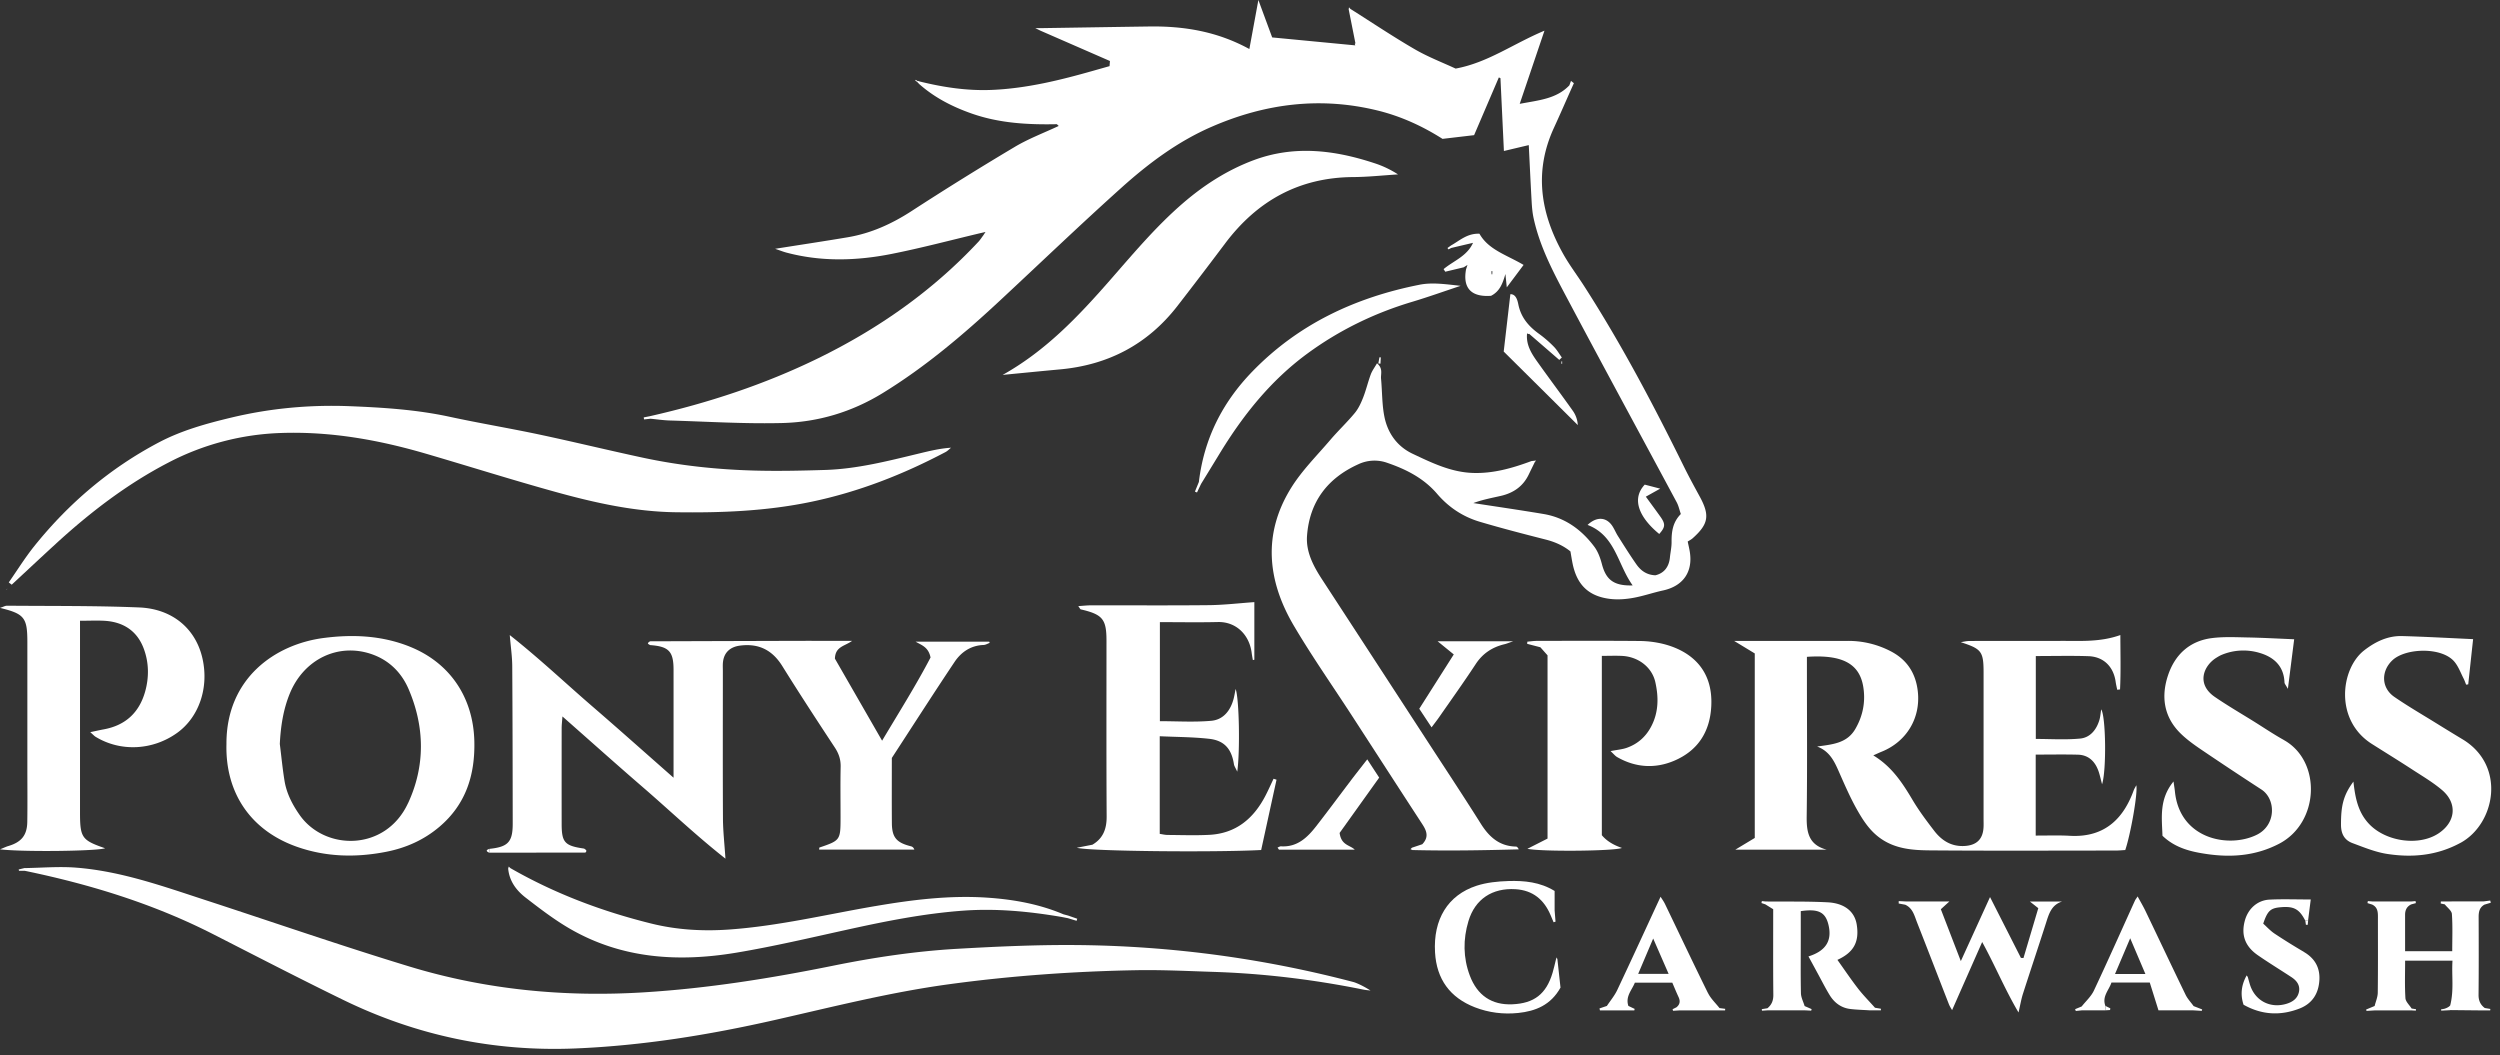 <svg xmlns="http://www.w3.org/2000/svg" width="244" height="103" fill="none"><rect width="100%" height="100%" fill="#333333" stroke="none"/><path fill="#fff" d="M148.236 82.906c-.083-.175-.177-.278-.273-.28-1.605-.033-2.612-.923-3.427-2.219-1.679-2.668-3.418-5.298-5.136-7.938a13969.67 13969.67 0 0 0-10.389-15.954c-.84-1.288-1.559-2.67-1.445-4.221.243-3.305 1.989-5.622 5.014-6.986a3.695 3.695 0 0 1 2.818-.134c1.858.637 3.564 1.504 4.867 3.027 1.124 1.314 2.524 2.238 4.169 2.726 2.134.632 4.291 1.19 6.448 1.74.913.233 1.728.607 2.394 1.153.081.462.137.836.213 1.205.428 2.061 1.564 3.173 3.65 3.428.739.09 1.519.033 2.253-.099.984-.174 1.941-.512 2.921-.725 1.954-.427 2.926-1.8 2.612-3.771-.045-.286-.114-.566-.205-1.003.142-.094.339-.188.494-.329 1.549-1.387 1.678-2.23.671-4.078-.522-.957-1.046-1.917-1.529-2.895-2.972-6.028-6.103-11.97-9.743-17.629-.658-1.026-1.4-2.003-2-3.06-2.25-3.97-2.934-8.081-.949-12.389.595-1.293 1.162-2.6 1.741-3.9l.205-.455c-.093-.076-.187-.15-.281-.225l-.159.434c-1.278 1.332-2.974 1.448-4.848 1.807.831-2.448 1.572-4.644 2.418-7.142-3.061 1.28-5.529 3.122-8.672 3.7-1.269-.59-2.691-1.133-3.987-1.886-2.137-1.24-4.192-2.62-6.283-3.939-.045-.05-.091-.104-.137-.154l-.032.192h.027-.027l.66 3.32c-.02.02-.06.043-.058.06.005.048.028.096.043.142l-8.11-.776c-.451-1.223-.853-2.309-1.347-3.653-.324 1.756-.592 3.226-.881 4.785-3.171-1.733-6.422-2.249-9.793-2.2-3.493.05-6.987.108-10.48.161h-.62l.516.253 6.772 2.956a84.13 84.13 0 0 0-.038.5c-.524.149-1.048.295-1.572.445-3.238.92-6.496 1.728-9.885 1.874-2.425.106-4.78-.252-7.115-.831-.04-.038-.087-.043-.135-.013a6.356 6.356 0 0 0-.215-.141 1.73 1.73 0 0 0-.045.07l.19.137c.075.078.151.157.227.232 1.499 1.317 3.228 2.2 5.106 2.858 2.698.945 5.483 1.094 8.3 1.036.061.058.122.113.182.171-1.437.675-2.939 1.238-4.295 2.047a306.808 306.808 0 0 0-10.055 6.253c-1.933 1.255-3.969 2.18-6.24 2.564-2.29.386-4.588.73-7.09 1.127.502.169.808.293 1.127.376 3.405.902 6.842.8 10.252.121 2.92-.58 5.807-1.351 8.707-2.038l.449-.104-.228.349c-.152.202-.286.416-.456.6-4.478 4.799-9.763 8.5-15.64 11.375-5.238 2.561-10.744 4.37-16.424 5.656l-.61.121.03.197.63-.068c.626.058 1.249.152 1.874.172 3.66.106 7.323.339 10.978.248 3.486-.086 6.781-1.064 9.801-2.916 4.19-2.57 7.9-5.727 11.48-9.06 3.943-3.67 7.834-7.402 11.844-11.002 2.632-2.362 5.47-4.487 8.753-5.92 5.247-2.29 10.659-2.98 16.266-1.596 2.26.559 4.356 1.519 6.305 2.76 1.043-.122 2.043-.241 3.083-.362l2.415-5.634.157.073.337 7.107c.891-.21 1.643-.39 2.427-.574.092 1.812.175 3.656.279 5.498.03.543.076 1.091.19 1.62.617 2.867 1.999 5.426 3.354 7.978 3.505 6.601 7.077 13.17 10.611 19.756.19.354.273.765.407 1.154-.8.809-.911 1.746-.903 2.74.005.5-.112 1-.162 1.5-.094.947-.588 1.54-1.418 1.74-.901-.038-1.455-.495-1.873-1.094-.625-.894-1.202-1.821-1.787-2.743-.225-.354-.372-.76-.625-1.092-.59-.765-1.481-.79-2.334.013 2.734 1.048 2.916 3.843 4.402 5.904-1.838.058-2.6-.546-3-2.069-.157-.599-.382-1.225-.747-1.713-1.25-1.665-2.862-2.84-4.963-3.19-2.276-.382-4.562-.713-6.842-1.064.888-.334 1.792-.498 2.688-.703 1.21-.277 2.156-.917 2.711-2.066.2-.414.405-.829.607-1.243a5.03 5.03 0 0 0 .119-.144l-.453.053c-1.863.692-3.756 1.238-5.774 1.157-2.118-.086-3.976-.998-5.832-1.874-1.501-.713-2.412-1.999-2.739-3.58-.25-1.218-.215-2.491-.334-3.74-.043-.46.22-.992-.395-1.508-.23.404-.476.728-.61 1.092-.276.745-.455 1.526-.746 2.263-.208.528-.459 1.074-.818 1.506-.749.904-1.613 1.718-2.377 2.612-1.309 1.536-2.772 2.986-3.827 4.684-2.79 4.487-2.329 9.065.263 13.458 1.769 3 3.774 5.859 5.67 8.782 2.286 3.524 4.564 7.054 6.857 10.573.421.644.691 1.263.005 1.973l-1.002.336-.152.147c.066.027.129.055.195.083 3.458.086 6.913.028 10.381-.068l.002.01Z"/><path fill="#fff" d="M131.785.872s-.015.008-.023.015l.023-.015Zm-12.352 92.426a110.44 110.44 0 0 0-14.859-1.064c-3.703-.015-7.411.157-11.112.367-4.08.232-8.123.836-12.127 1.647-6.111 1.238-12.262 2.22-18.486 2.604-7.759.48-15.421-.252-22.863-2.513-6.67-2.027-13.261-4.313-19.89-6.475-4.157-1.355-8.288-2.845-12.69-3.184-1.666-.129-3.354.023-5.032.046l-.55.134.03.133h.58c6.366 1.32 12.538 3.212 18.352 6.175 4.232 2.157 8.452 4.345 12.722 6.425 7.131 3.473 14.664 5.062 22.62 4.737 6.591-.271 13.061-1.319 19.473-2.774 5.658-1.284 11.28-2.714 17.046-3.497 6.062-.826 12.148-1.255 18.256-1.367 2.526-.045 5.055.084 7.581.165 4.893.159 9.733.75 14.532 1.718.245.05.499.075.749.1-.524-.325-1.06-.621-1.61-.813a110.223 110.223 0 0 0-12.725-2.564h.003Zm49.926-10.37h8.928c-1.752-.46-1.975-1.687-1.954-3.233.063-4.755.022-9.512.022-14.267v-1.321c3.45-.235 5.126.66 5.498 2.918.238 1.445-.025 2.837-.774 4.123-.82 1.41-2.248 1.506-3.729 1.713 1.152.43 1.628 1.334 2.058 2.304.577 1.303 1.139 2.622 1.838 3.86.595 1.051 1.255 2.074 2.298 2.807 1.471 1.036 3.157 1.152 4.827 1.165 6.03.05 12.059.02 18.089.017.329 0 .658-.032.964-.05.522-1.529 1.241-5.586 1.079-6.321-.117.222-.2.348-.251.487-.929 2.562-2.67 4.649-6.24 4.444-1.111-.063-2.23-.017-3.328-.022v-7.903c1.422 0 2.767-.028 4.108.008 1.053.027 1.688.662 2.023 1.614.129.369.207.753.346 1.273.443-1.374.367-6.674-.086-7.306-.06.374-.081.71-.172 1.023-.283.958-.901 1.73-1.886 1.824-1.445.137-2.913.036-4.323.036v-8.09c1.769 0 3.453-.043 5.133.013 1.486.048 2.463 1.03 2.663 2.521.036.255.099.505.15.758l.276-.033c.083-1.718.035-3.438.03-5.308-1.924.685-3.779.569-5.625.571-3.035.005-6.072 0-9.107.008-.281 0-.562.075-.843.118 2.038.66 2.225.9 2.225 2.994V79.94c0 .295.015.59-.008.884-.086 1.14-.731 1.695-1.896 1.746-1.268.055-2.192-.546-2.913-1.483-.742-.965-1.478-1.946-2.099-2.989-.989-1.665-2.022-3.27-3.847-4.373.359-.16.58-.263.802-.354 2.438-.975 3.838-3.284 3.542-5.899-.198-1.743-1.031-3.07-2.625-3.9a8.941 8.941 0 0 0-4.243-1.019c-3.078.008-6.156 0-9.234 0h-1.825l2.015 1.223v18.008l-1.904 1.147-.002-.003Zm-78.54-18.753c-1.365 2.625-3.038 5.285-4.726 8.117l-4.605-8.008c.038-1.198.947-1.2 1.678-1.736-2.118 0-3.966-.005-5.814 0-4.637.013-9.275.028-13.912.043-.273.187-.27.225.02.371 1.818.132 2.276.61 2.279 2.398.002 3.067 0 6.136 0 9.204v1.341c-2.785-2.45-5.344-4.734-7.941-6.975-2.617-2.259-5.131-4.644-8.045-6.948.102 1.208.238 2.12.243 3.032.033 5.126.04 10.254.046 15.38 0 1.787-.458 2.267-2.276 2.454-.007.123-.012.247-.02.371 3.116 0 6.235-.003 9.35-.008.036 0 .084-.032.107-.065.02-.028.01-.076.02-.165-.073-.047-.157-.151-.258-.166-1.845-.27-2.144-.594-2.147-2.398-.005-3.115-.002-6.23 0-9.342 0-.311.038-.622.077-1.15 2.743 2.418 5.305 4.712 7.907 6.958 2.613 2.258 5.116 4.648 8.002 6.922-.097-1.493-.238-2.703-.243-3.913-.026-4.798-.01-9.596-.01-14.393 0-.296-.02-.591.012-.884.104-.938.704-1.476 1.65-1.602 1.828-.24 3.16.422 4.14 1.996 1.665 2.675 3.391 5.315 5.125 7.948.387.588.585 1.17.57 1.88-.036 1.639-.01 3.281-.01 4.923 0 2.241-.02 2.266-2.063 2.961-.018.005-.013.076-.028.2h9.294c-.078-.212-.202-.29-.336-.324-1.403-.35-1.848-.861-1.858-2.25-.018-2.105-.005-4.207-.005-6.372 2.022-3.105 4.04-6.255 6.118-9.363.65-.97 1.587-1.617 2.838-1.662.2-.008.394-.132.592-.202-.013-.04-.028-.081-.04-.122h-7.192c.597.346 1.26.53 1.463 1.544l-.002.005ZM5.48 53.044c3.334-3.049 6.895-5.783 10.92-7.877a25.487 25.487 0 0 1 11.117-2.91c4.815-.154 9.465.682 14.052 2.023 4.23 1.236 8.431 2.565 12.679 3.74 3.81 1.053 7.66 1.914 11.657 1.975 4.475.066 8.922-.104 13.314-1.028 4.6-.965 8.928-2.66 13.072-4.85.195-.104.354-.279.531-.42-1.129.073-2.174.338-3.225.59-2.984.72-5.966 1.484-9.054 1.58-2.306.07-4.615.124-6.92.06-3.66-.1-7.3-.487-10.888-1.258-3.364-.722-6.707-1.538-10.072-2.253-2.913-.62-5.857-1.107-8.768-1.736-3.222-.697-6.493-.907-9.768-1.036-3.88-.151-7.718.197-11.515 1.104-2.463.589-4.88 1.254-7.123 2.438-4.759 2.512-8.776 5.925-12.135 10.106-.904 1.127-1.67 2.365-2.499 3.552.097.073.193.149.289.222 1.445-1.341 2.883-2.69 4.336-4.02v-.002Zm34.452 10.043c-2.685-1.056-5.467-1.19-8.313-.824-4.784.614-9.545 3.952-9.517 10.358-.122 4.775 2.377 8.451 6.905 10.035 2.845.996 5.77 1.056 8.715.473 1.937-.384 3.684-1.17 5.185-2.45 2.561-2.186 3.462-5.03 3.389-8.318-.096-4.28-2.382-7.705-6.364-9.272v-.002Zm-.108 15.302c-2.198 4.737-8.126 4.659-10.581 1.15-.707-1.01-1.268-2.092-1.471-3.312-.197-1.198-.311-2.41-.463-3.618.086-1.713.334-3.363.984-4.942 1.365-3.312 4.676-4.926 7.916-3.842 1.744.583 2.974 1.806 3.673 3.44 1.58 3.694 1.635 7.481-.056 11.127l-.002-.003ZM.813 82.573c-.216.063-.418.164-.813.323 2.298.27 9.48.174 10.257-.106-2.283-.79-2.448-1.026-2.448-3.517V60.586c.929 0 1.686-.04 2.438.007 1.805.119 3.133.99 3.774 2.69.514 1.365.541 2.802.144 4.217-.58 2.054-1.921 3.295-4.035 3.684-.38.07-.757.156-1.321.275.294.258.397.379.529.457 2.443 1.486 5.589 1.32 7.968-.399 2.089-1.508 3.099-4.353 2.46-7.225-.647-2.928-2.938-4.874-6.186-5.005-4.293-.177-8.596-.131-12.897-.17-.174 0-.351.107-.683.213 2.39.581 2.67.955 2.67 3.34v12.25c0 1.769.02 3.537-.007 5.303-.02 1.304-.587 1.978-1.853 2.35h.003Zm121.535-66.936c-2.546.955-4.802 2.398-6.862 4.169-2.66 2.289-4.898 4.972-7.197 7.597-3.057 3.489-6.224 6.836-10.433 9.188 1.88-.182 3.761-.369 5.644-.543 4.688-.435 8.521-2.453 11.411-6.177a513.154 513.154 0 0 0 4.668-6.119c3.131-4.16 7.222-6.437 12.505-6.47 1.455-.01 2.908-.17 4.361-.26a9.648 9.648 0 0 0-2.352-1.112c-3.883-1.273-7.798-1.75-11.742-.273h-.003Zm-15.742 66.809-1.508.295c1.232.349 13.524.46 17.992.22.494-2.261.995-4.563 1.499-6.862-.097-.03-.193-.063-.289-.093-.261.548-.506 1.104-.785 1.642-1.156 2.238-2.883 3.701-5.498 3.833-1.346.068-2.698.02-4.045.01-.276 0-.551-.074-.782-.104v-9.53c1.673.079 3.268.074 4.843.253 1.475.17 2.169.998 2.399 2.476.031.192.16.366.324.73.279-1.973.195-7.096-.157-8.074-.086.42-.126.682-.192.937-.299 1.155-.995 2.062-2.182 2.17-1.656.15-3.336.038-5.02.038V60.72c1.947 0 3.8.035 5.653-.01 1.782-.043 3.07 1.232 3.303 2.993.03.24.076.48.117.718l.146-.03v-5.624c-1.503.106-2.961.28-4.419.296-3.835.04-7.673.012-11.508.017-.389 0-.779.046-1.258.076.155.21.19.308.246.32 2.131.496 2.508.948 2.508 3.06 0 5.722-.017 11.445.016 17.167.007 1.205-.35 2.132-1.395 2.744h-.008Zm49.733-.929V64.013c.742 0 1.367-.028 1.99.005 1.543.08 2.895 1.076 3.229 2.553.326 1.448.334 2.913-.385 4.302-.529 1.026-1.326 1.733-2.396 2.112-.448.159-.939.194-1.587.323.298.273.445.467.64.581 1.797 1.036 3.715 1.152 5.578.356 2.278-.972 3.475-2.783 3.611-5.3.2-3.697-2.108-5.442-4.674-6.094a10.106 10.106 0 0 0-2.369-.29c-3.328-.03-6.656-.016-9.986-.01-.307 0-.613.05-.919.075-.008.07-.015.142-.02.212l1.29.336.699.788v17.883l-1.966.998c1.374.293 8.478.228 9.229-.083-.867-.295-1.522-.71-1.964-1.245v.002Zm66.57-9.291c-.99-.55-1.934-1.187-2.896-1.789-1.283-.8-2.594-1.56-3.839-2.414-1.855-1.27-1.096-3.05.129-3.817.177-.111.36-.222.552-.3a5.498 5.498 0 0 1 3.708-.175c1.384.412 2.346 1.296 2.404 2.88.005.126.126.247.331.621l.613-4.84c-1.615-.065-3.08-.149-4.546-.176-1.166-.023-2.348-.084-3.5.065-2.168.28-3.596 1.62-4.267 3.633-.68 2.04-.422 4.008 1.162 5.607.615.619 1.344 1.142 2.07 1.634a361.282 361.282 0 0 0 5.882 3.9c1.43.93 1.445 3.453-.403 4.395-2.695 1.374-7.567.505-8.037-4.2-.026-.258-.071-.516-.137-.978-1.42 1.738-1.134 3.539-1.078 5.297 1.263 1.215 2.817 1.571 4.401 1.796 2.419.343 4.765.141 6.987-1.018 3.943-2.056 4.153-8.063.461-10.119l.003-.002Zm17.244 10.033c3.373-1.841 4.489-7.525.179-10.111a218.511 218.511 0 0 1-2.475-1.513c-1.392-.864-2.812-1.685-4.163-2.612-1.293-.886-1.319-2.52-.195-3.58 1.278-1.209 4.841-1.325 6.061.152.385.465.6 1.071.881 1.617.101.194.17.407.253.611l.205-.03c.157-1.463.314-2.925.476-4.413-2.397-.108-4.659-.237-6.924-.3-1.402-.038-2.607.543-3.7 1.389-2.311 1.79-2.928 6.807.734 9.134 1.313.833 2.637 1.646 3.94 2.495.985.642 2.009 1.243 2.903 1.998 1.528 1.29 1.361 3.102-.299 4.223-1.931 1.306-5.201.829-6.835-.93-1.038-1.116-1.324-2.482-1.501-4.104-.99 1.341-1.218 2.36-1.212 4.218.002.874.331 1.49 1.118 1.784 1.093.404 2.199.866 3.338 1.048 2.493.394 4.92.174 7.216-1.079v.003Z"/><path fill="#fff" d="M85.4 88.438c-4.718.811-9.383 1.933-14.18 2.28-2.585.186-5.129.045-7.634-.574-4.833-1.195-9.455-2.936-13.78-5.42l-.153-.149a5.68 5.68 0 0 1-.055.195c.108 1.215.792 2.132 1.696 2.832 1.392 1.076 2.802 2.158 4.318 3.037 5.09 2.95 10.621 3.284 16.264 2.34 3.642-.61 7.244-1.461 10.854-2.254 3.738-.824 7.487-1.572 11.312-1.847 3.207-.23 6.389.076 9.553.614.21.04.42.083.633.124l.848.255c.02-.069.04-.134.063-.202l-.893-.311-.451-.121c-2.387-1.01-4.903-1.458-7.467-1.627-3.676-.243-7.306.21-10.923.83l-.005-.002Zm157.054-.136c.215-.066.433-.129.648-.195l-.056-.214-.643.083c-1.253 0-2.503.002-3.756.005h-.422c-.003.066-.008.134-.01.2l.397.085c.243.314.671.614.693.943.084 1.197.033 2.404.033 3.627h-4.601c0-1.23-.002-2.397 0-3.562 0-.454.175-.813.61-1.01l.446-.121a4.503 4.503 0 0 1-.036-.197l-.445.04c-1.25 0-2.501 0-3.751-.002l-.458-.038-.038.197.456.141c.615.303.564.866.564 1.415 0 2.394.015 4.791-.015 7.186-.005.434-.2.869-.306 1.3-.276.117-.555.23-.83.347.012.043.025.088.035.131l.815-.048h3.566l.44.023.015-.137c-.144-.022-.286-.048-.43-.07-.212-.336-.584-.665-.605-1.013-.076-1.2-.03-2.41-.03-3.658h4.624c-.097 1.468.157 2.87-.223 4.367-.172.223-.569.329-.569.329-.109.02-.218.043-.329.063l.02.119.893-.043v-.01l3.28.033h.607l.016-.144a38.99 38.99 0 0 1-.547-.094c-.428-.32-.61-.725-.605-1.283.025-2.539.018-5.077.008-7.616 0-.49.088-.906.541-1.174l-.002-.005Zm-43.516.332c-.488 1.642-.966 3.256-1.447 4.867l-.248-.007c-.972-1.918-1.947-3.832-3.017-5.941l-2.85 6.251c-.691-1.796-1.318-3.42-1.951-5.062.299-.272.521-.477.838-.762h-4.275c-.225-.01-.45-.023-.676-.033v.235l.633.118c.744.334.901 1.074 1.157 1.726 1.045 2.654 2.067 5.317 3.105 7.974.094.237.24.452.316.59.96-2.177 1.906-4.316 2.936-6.65 1.276 2.326 2.217 4.623 3.548 6.878.175-.748.261-1.288.425-1.803.742-2.314 1.519-4.62 2.258-6.934.281-.876.519-1.76 1.569-2.091h-3.143c.339.267.549.434.82.649l.002-.005Zm-17.595 7.847c-.706-.911-1.349-1.871-2.012-2.798 1.584-.723 2.158-1.743 1.885-3.448-.202-1.258-1.172-2.084-2.847-2.17-2.009-.103-4.027-.06-6.041-.08l-.37-.038c-.012.063-.027.128-.04.191l.375.124c.268.167.536.334.771.478 0 2.87-.015 5.62.013 8.368.005.558-.169.96-.574 1.296l-.552.09.018.15.579-.036h3.566c.22.01.438.02.658.033l.043-.151c-.228-.099-.455-.2-.683-.298-.127-.417-.35-.831-.36-1.25-.04-1.723-.017-3.446-.017-5.171v-2.844c1.741-.253 2.417.108 2.71 1.366.362 1.548-.296 2.533-1.959 3.054.299.548.603 1.109.906 1.667.382.7.739 1.412 1.152 2.091.455.75 1.118 1.26 2.014 1.372.62.076 1.251.088 1.876.131h1.121v-.156l-.577-.096c-.554-.624-1.147-1.218-1.658-1.877l.003.002Zm-42.8-68.69c-6.242 1.238-11.798 3.815-16.306 8.46-2.954 3.045-4.726 6.592-5.227 10.788l-.385.943c.068.028.134.056.203.083.131-.278.263-.558.397-.836.592-.965 1.185-1.93 1.774-2.898 2.291-3.767 4.99-7.17 8.584-9.81 3.118-2.289 6.533-3.951 10.234-5.06 1.592-.477 3.162-1.04 4.741-1.564-1.367-.144-2.734-.361-4.01-.108l-.005.002Zm28.158 69.138c-1.428-2.89-2.804-5.807-4.204-8.712-.111-.23-.266-.44-.425-.697-1.44 3.11-2.817 6.115-4.229 9.106-.261.553-.671 1.038-1.012 1.553-.241.08-.481.162-.722.245l.046.19h3.356a4.2 4.2 0 0 0 .028-.147l-.61-.29c-.309-.93.354-1.554.632-2.266h3.657c.205.477.393.942.605 1.394.188.397.147.727-.202 1.008l-.377.187.045.154c.215-.013.43-.025.648-.04h4.432c.002-.051.007-.102.01-.152l-.555-.073c-.377-.483-.852-.92-1.118-1.46h-.005Zm-6.816-1.877 1.466-3.453 1.508 3.453h-2.974Zm53.427 2.034c-1.313-2.708-2.599-5.434-3.9-8.146-.227-.473-.496-.925-.779-1.45-.129.2-.21.298-.261.406-1.331 2.93-2.637 5.873-4.008 8.785-.271.576-.788 1.036-1.192 1.549l-.641.265.066.174.577-.058h2.298c.005-.141.013-.283.018-.427-.357-.927.344-1.54.589-2.29h3.738c.269.858.545 1.735.851 2.717h3.409c.273.015.544.033.817.048l.038-.139-.835-.326c-.266-.368-.59-.707-.785-1.108Zm-6.886-2.026c.489-1.15.942-2.213 1.481-3.486l1.483 3.486h-2.964Zm18.457-2.142a60.444 60.444 0 0 1-2.88-1.793c-.43-.288-.784-.685-1.113-.978.425-1.265.711-1.513 1.698-1.601 1.288-.116 1.822.174 2.407 1.308l.278-.045c.076-.609.154-1.218.256-2.02-1.445 0-2.739-.051-4.027.014-1.189.06-2.095.9-2.407 2.056-.377 1.397.018 2.506 1.276 3.375 1.068.738 2.179 1.417 3.265 2.13.529.345.885.815.736 1.472-.144.626-.615.957-1.225 1.139-1.587.472-3.075-.31-3.558-1.897-.073-.24-.137-.482-.205-.725l-.111-.156-.092.179c-.432.859-.523 1.743-.21 2.685 1.772.998 3.592 1.094 5.452.376 1.27-.49 1.885-1.487 1.951-2.816.058-1.192-.456-2.087-1.493-2.698l.002-.005ZM131.819 76.21c-1.116 1.468-2.212 2.954-3.345 4.409-.871 1.121-1.858 2.078-3.447 1.982-.109-.007-.226.079-.339.122.045.068.093.136.139.204h7.397c-.478-.467-1.313-.409-1.478-1.632 1.212-1.694 2.541-3.551 3.862-5.4l-1.164-1.783c-.602.775-1.121 1.43-1.627 2.096l.002.003Z"/><path fill="#fff" d="M140.897 26.27c.053.083.109.166.162.25.6-.145 1.2-.286 1.797-.43l.369-.232a22.06 22.06 0 0 1-.139.431c-.334 1.832.509 2.723 2.44 2.582.873-.44 1.149-1.258 1.402-2.132.038.361.073.72.134 1.308.6-.798 1.083-1.444 1.64-2.19-1.645-.977-3.429-1.472-4.307-3.046-1.205-.045-1.926.672-2.756 1.134-.122.086-.243.175-.365.26.033.046.063.092.096.137.091-.048.183-.096.274-.141.67-.16 1.343-.316 2.123-.5-.595 1.323-1.921 1.76-2.872 2.566l.002.002Zm4.763.201-.015.301h-.066c-.008-.101-.013-.2-.02-.3h.104-.003Zm4.574 6.13c-1.028-.735-1.789-1.611-2.047-2.902-.086-.427-.246-.995-.775-.988l-.65 5.6c2.47 2.45 4.851 4.812 7.23 7.176a2.65 2.65 0 0 0-.491-1.401c-1.042-1.473-2.128-2.918-3.178-4.388-.679-.952-1.42-1.89-1.279-3.175l.089.076.116-.015c.98.848 1.959 1.695 2.936 2.543l.251-.237c-.256-.354-.474-.743-.777-1.051a11.265 11.265 0 0 0-1.425-1.238Zm-10.512 38.388c.296-.397.524-.687.734-.988 1.197-1.723 2.419-3.43 3.571-5.183.69-1.053 1.629-1.66 2.821-1.945.193-.045.377-.126.841-.285h-7.378l1.577 1.285c-1.159 1.827-2.232 3.514-3.368 5.302.417.632.779 1.177 1.202 1.816v-.002Zm20.805-23.69c-1.384 1.48-.42 3.314 1.415 4.817.6-.675.623-.97.109-1.693-.451-.631-.914-1.255-1.417-1.947.513-.288.875-.49 1.402-.783-.628-.164-1.061-.278-1.511-.394h.002Zm64.71 42.96c.013-.149.026-.3.041-.449l-.278.045.056.404h.181Zm-19.296 8.324.028-.169-.475-.23-.017.424c.154-.01.31-.017.464-.028v.003Zm-71.208-63.086c.013-.204.023-.41.035-.614-.045-.006-.091-.008-.133-.013l-.112.602.21.025ZM47.741 83.22l.02-.368c-.33.105-.338.228-.02.368ZM.703 57.464c.04-.031.064-.05 0 0 0-.005.005-.01.005-.015a.03.03 0 0 1-.005.015l-.033.026c-.031.038-.065.076-.065.076s.041-.031.084-.06l.014-.042Zm.02-.033c.008-.024.008-.019 0 0Z"/><path fill="#fff" d="m.715 57.448.006-.015c0 .004-.004.008-.006.015Zm151.213 35.997-.06.172c-.112.447-.208.9-.34 1.339-.617 2.061-1.796 2.975-3.927 3.064-2 .086-3.417-.861-4.148-2.806-.658-1.75-.663-3.547-.132-5.315.645-2.154 2.336-3.253 4.594-3.112 1.698.106 2.788 1.023 3.429 2.546l.286.68c.063-.02.126-.04.19-.058-.031-.369-.059-.735-.089-1.104v-1.892c-1.41-.869-2.959-1.02-4.512-.97-1.038.033-2.116.139-3.098.457-2.825.92-4.247 3.291-4.062 6.505.149 2.621 1.463 4.42 3.895 5.364 1.346.523 2.784.7 4.221.551 1.693-.174 3.184-.773 4.13-2.475-.096-.87-.2-1.824-.303-2.776l-.069-.167-.005-.002Zm.538-57.935v-.236h-.071v.236h.071Z"/></svg>